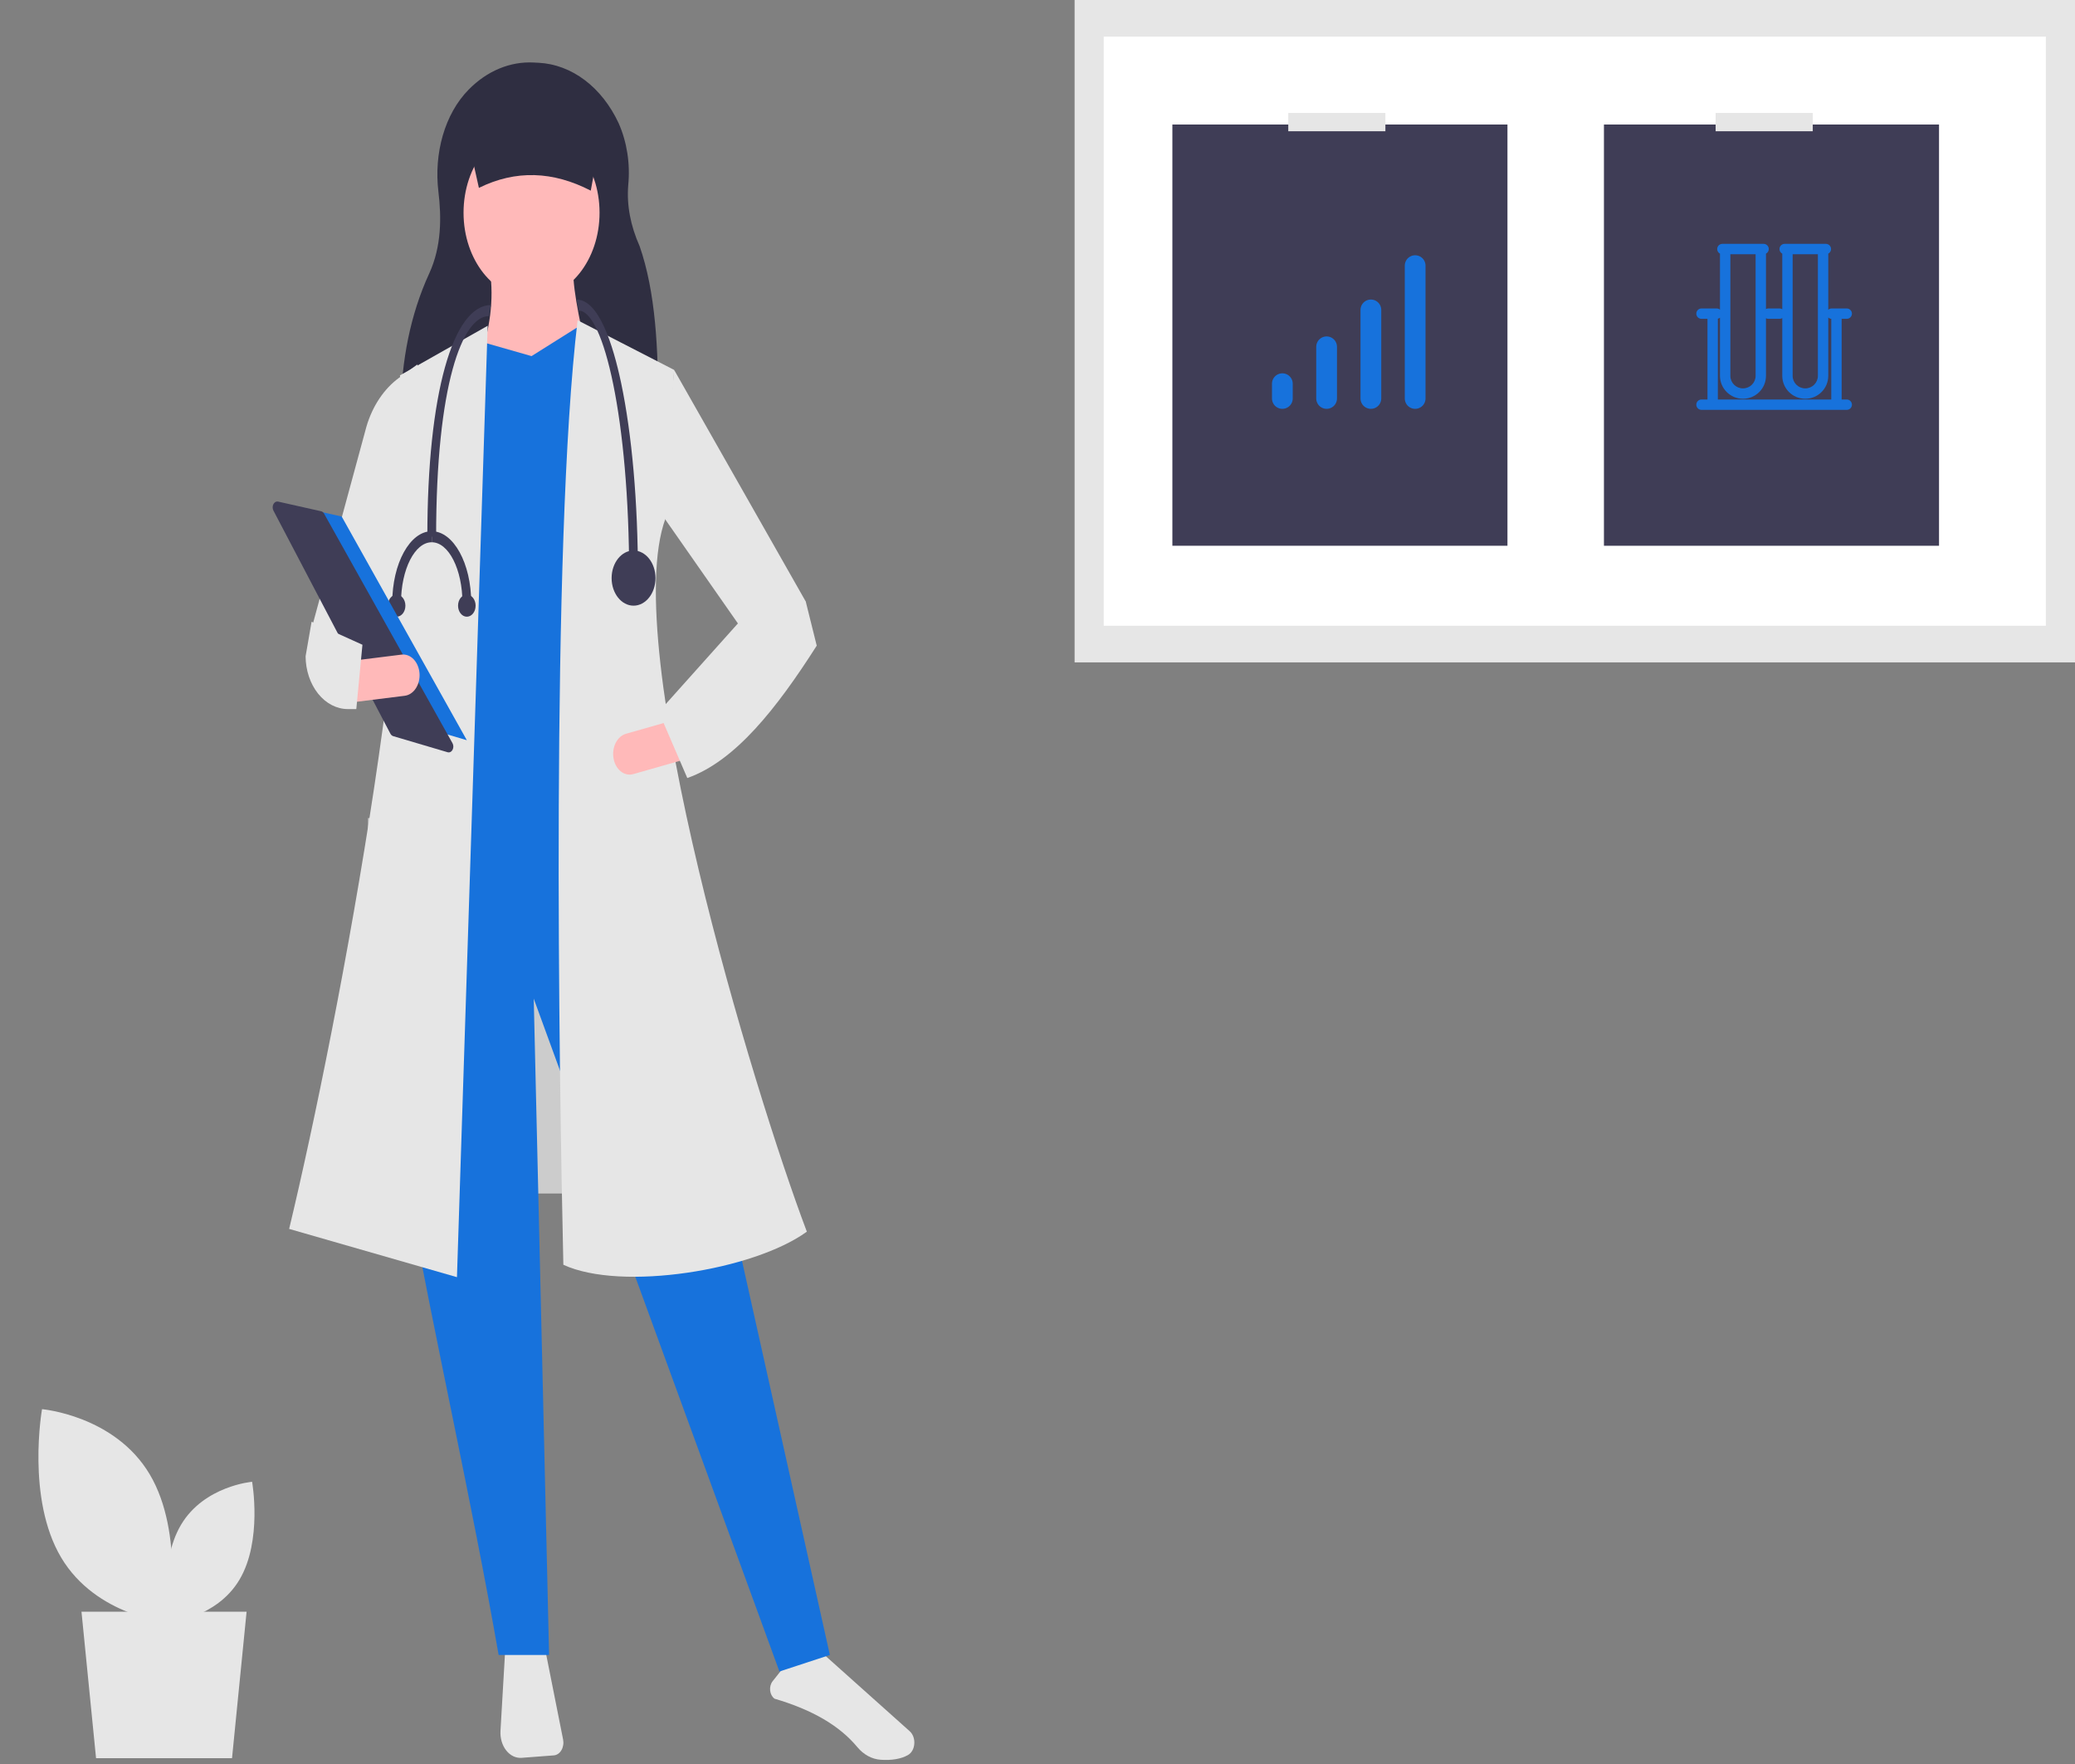 <?xml version="1.0" encoding="UTF-8"?> <svg xmlns="http://www.w3.org/2000/svg" width="200" height="170" viewBox="0 0 200 170" fill="none"><rect x="0" y="0" width="200" height="170" fill="#808080" stroke="none"/> <g clip-path="url(#clip0_442_580)"> <path d="M61.215 78.838H35.471V115.021H61.215V78.838Z" fill="#CCCCCC"></path> <path d="M22.364 169.442H9.258L7.854 155.322H23.768L22.364 169.442Z" fill="#E6E6E6"></path> <path d="M48.682 159.214L48.239 166.814C48.219 167.158 48.258 167.504 48.353 167.827C48.448 168.151 48.597 168.445 48.79 168.691C48.983 168.936 49.215 169.127 49.471 169.25C49.727 169.373 50.002 169.426 50.276 169.406L53.381 169.169C53.525 169.158 53.665 169.107 53.792 169.021C53.919 168.934 54.028 168.813 54.114 168.667C54.199 168.521 54.257 168.353 54.285 168.175C54.313 167.997 54.309 167.814 54.274 167.638L52.55 158.971L48.682 159.214Z" fill="#E6E6E6"></path> <path d="M74.659 163.708C78.314 164.783 80.925 166.311 82.64 168.378C83.251 169.109 84.05 169.539 84.893 169.592C85.969 169.663 86.848 169.511 87.509 169.14C87.678 169.046 87.825 168.897 87.933 168.708C88.041 168.52 88.107 168.298 88.124 168.066C88.144 167.831 88.113 167.593 88.035 167.378C87.958 167.162 87.835 166.977 87.682 166.84L79.013 159.088L75.331 160.939L74.472 162.019C74.379 162.136 74.309 162.278 74.267 162.435C74.225 162.592 74.213 162.758 74.231 162.922C74.249 163.086 74.297 163.242 74.371 163.379C74.446 163.515 74.544 163.628 74.659 163.708Z" fill="#E6E6E6"></path> <path d="M63.41 39.623L38.632 39.335C38.694 34.798 39.534 30.344 41.369 26.358C42.575 23.74 42.549 20.891 42.258 18.491C41.81 14.786 42.852 10.996 45.169 8.638C46.939 6.833 49.174 5.904 51.451 6.026L51.932 6.051C53.5 6.133 55.025 6.708 56.37 7.724C57.714 8.741 58.833 10.165 59.625 11.867C60.431 13.683 60.755 15.775 60.553 17.838C60.395 19.78 60.771 21.742 61.65 23.722C63.167 28.071 63.495 33.636 63.41 39.623Z" fill="#2F2E41"></path> <path d="M79.988 159.492L75.125 161.087L51.444 96.241L52.924 159.492H48.061C42.865 129.734 33.483 95.39 37.701 84.548L62.862 82.687L79.988 159.492Z" fill="#1772DC"></path> <path d="M51.233 28.738C54.853 28.738 57.788 25.049 57.788 20.499C57.788 15.949 54.853 12.261 51.233 12.261C47.613 12.261 44.679 15.949 44.679 20.499C44.679 25.049 47.613 28.738 51.233 28.738Z" fill="#FFB9B9"></path> <path d="M56.943 35.648L46.159 34.85C47.216 31.802 47.638 28.866 47.216 26.08H55.251C55.233 28.219 56.08 31.919 56.943 35.648Z" fill="#FFB9B9"></path> <path d="M63.708 85.079L40.027 87.205L42.459 34.452L46.582 32.99L51.233 34.319L55.885 31.395L58.845 32.724L63.708 85.079Z" fill="#1772DC"></path> <path d="M44.044 123.083L27.869 118.432C32.679 98.385 41.344 52.523 38.547 36.179L47.004 31.395L44.044 123.083Z" fill="#E6E6E6"></path> <path d="M36.221 65.147L30.09 60.363L35.319 41.113C35.902 39.127 37.019 37.459 38.477 36.398L40.239 35.116L39.182 54.517L36.221 65.147Z" fill="#E6E6E6"></path> <path d="M77.768 118.698C72.663 122.41 59.902 124.48 54.299 121.887C53.886 103.774 53.078 52.54 55.673 30.864L64.976 35.648L64.131 49.999C59.683 62.275 72.598 105.035 77.768 118.698Z" fill="#E6E6E6"></path> <path d="M77.029 62.755L71.32 60.363L63.708 49.467L64.977 35.648L77.663 57.971L77.029 62.755Z" fill="#E6E6E6"></path> <path d="M59.138 73.099C59.231 73.615 59.483 74.062 59.839 74.344C60.194 74.626 60.624 74.719 61.035 74.603L65.881 73.224L65.18 69.336L60.334 70.715C59.924 70.832 59.568 71.149 59.343 71.596C59.119 72.043 59.045 72.584 59.138 73.099Z" fill="#FFB9B9"></path> <path d="M56.942 18.373C53.301 16.491 49.706 16.355 46.159 18.107L44.679 11.463H58.211L56.942 18.373Z" fill="#2F2E41"></path> <path d="M63.497 68.602L66.246 74.98C70.869 73.359 74.876 68.25 78.721 62.224L77.663 57.971L71.109 60.097L63.497 68.602Z" fill="#E6E6E6"></path> <path d="M61.488 55.447H60.642C60.642 40.411 58.179 29.934 55.779 29.934L55.567 28.871C57.72 28.871 59.092 33.231 59.864 36.89C60.911 41.849 61.488 48.44 61.488 55.447Z" fill="#3F3D56"></path> <path d="M42.036 51.726H41.19C41.19 37.956 43.67 29.402 47.322 29.402L47.111 30.465C44.585 30.465 42.036 37.039 42.036 51.726Z" fill="#3F3D56"></path> <path d="M61.066 58.37C62.233 58.37 63.18 57.18 63.18 55.712C63.18 54.245 62.233 53.055 61.066 53.055C59.898 53.055 58.951 54.245 58.951 55.712C58.951 57.18 59.898 58.37 61.066 58.37Z" fill="#3F3D56"></path> <path d="M38.652 58.104H37.807C37.807 54.294 39.514 51.195 41.612 51.195V52.258C39.98 52.258 38.652 54.88 38.652 58.104Z" fill="#3F3D56"></path> <path d="M45.419 58.104H44.573C44.573 54.88 43.245 52.258 41.613 52.258V51.195C43.712 51.195 45.419 54.294 45.419 58.104Z" fill="#3F3D56"></path> <path d="M44.996 59.433C45.463 59.433 45.842 58.957 45.842 58.37C45.842 57.783 45.463 57.307 44.996 57.307C44.529 57.307 44.15 57.783 44.15 58.37C44.15 58.957 44.529 59.433 44.996 59.433Z" fill="#3F3D56"></path> <path d="M38.23 59.433C38.697 59.433 39.075 58.957 39.075 58.37C39.075 57.783 38.697 57.307 38.23 57.307C37.762 57.307 37.384 57.783 37.384 58.37C37.384 58.957 37.762 59.433 38.23 59.433Z" fill="#3F3D56"></path> <path d="M27.658 48.595L32.935 49.779L44.996 71.335L38.589 69.44L27.658 48.595Z" fill="#1772DC"></path> <path d="M26.722 48.331C26.642 48.333 26.563 48.361 26.495 48.414C26.426 48.467 26.37 48.542 26.332 48.631C26.295 48.72 26.277 48.821 26.281 48.922C26.285 49.023 26.31 49.12 26.354 49.205L37.628 70.705C37.691 70.825 37.788 70.911 37.9 70.944L43.145 72.495C43.233 72.521 43.326 72.513 43.411 72.471C43.495 72.43 43.568 72.357 43.619 72.262C43.67 72.167 43.697 72.056 43.696 71.941C43.695 71.827 43.666 71.716 43.614 71.623L31.236 49.501C31.203 49.44 31.16 49.389 31.11 49.349C31.061 49.31 31.006 49.283 30.948 49.27L26.807 48.34C26.779 48.334 26.751 48.331 26.722 48.331Z" fill="#3F3D56"></path> <path d="M33.755 63.703L34.068 67.67L39.013 67.053C39.431 67.001 39.816 66.742 40.083 66.333C40.349 65.924 40.476 65.399 40.434 64.873C40.392 64.347 40.186 63.863 39.861 63.528C39.536 63.193 39.118 63.034 38.699 63.087L33.755 63.703Z" fill="#FFB9B9"></path> <path d="M29.455 63.244C29.462 64.597 29.895 65.891 30.657 66.845C31.421 67.798 32.453 68.335 33.529 68.336H34.342L34.934 62.136L30.033 59.919L29.455 63.244Z" fill="#E6E6E6"></path> <path d="M200 0H103.576V63.835H200V0Z" fill="#E6E6E6"></path> <path d="M106.384 60.305H197.191V3.53H106.384V60.305Z" fill="white"></path> <path d="M145.297 12H113V52.595H145.297V12Z" fill="#3F3D56"></path> <path d="M133.532 10.884H124.171V12.649H133.532V10.884Z" fill="#E6E6E6"></path> <path d="M186.894 12H154.597V52.596H186.894V12Z" fill="#3F3D56"></path> <path d="M174.724 10.884H165.362V12.649H174.724V10.884Z" fill="#E6E6E6"></path> <path d="M5.892 150.098C9.267 155.779 16.272 156.377 16.272 156.377C16.272 156.377 17.806 147.765 14.431 142.084C11.056 136.403 4.051 135.805 4.051 135.805C4.051 135.805 2.517 144.418 5.892 150.098Z" fill="#E6E6E6"></path> <path d="M23.084 152.234C20.857 155.982 16.234 156.377 16.234 156.377C16.234 156.377 15.222 150.694 17.449 146.945C19.676 143.197 24.299 142.802 24.299 142.802C24.299 142.802 25.311 148.485 23.084 152.234Z" fill="#E6E6E6"></path> <path d="M123.6 38.4V36.978M127.866 38.4V33.422M132.133 38.4V29.867M136.4 38.4V25.6" stroke="#1772DC" stroke-width="2" stroke-linecap="round" stroke-linejoin="round"></path> <path d="M166.013 23.5C165.737 23.5 165.513 23.724 165.513 24C165.513 24.276 165.737 24.5 166.013 24.5V23.5ZM169.984 24.5C170.26 24.5 170.484 24.276 170.484 24C170.484 23.724 170.26 23.5 169.984 23.5V24.5ZM172.016 23.5C171.74 23.5 171.516 23.724 171.516 24C171.516 24.276 171.74 24.5 172.016 24.5V23.5ZM175.987 24.5C176.263 24.5 176.487 24.276 176.487 24C176.487 23.724 176.263 23.5 175.987 23.5V24.5ZM178 39.5C178.276 39.5 178.5 39.276 178.5 39C178.5 38.724 178.276 38.5 178 38.5V39.5ZM164 38.5C163.724 38.5 163.5 38.724 163.5 39C163.5 39.276 163.724 39.5 164 39.5V38.5ZM164 29.727C163.724 29.727 163.5 29.951 163.5 30.227C163.5 30.503 163.724 30.727 164 30.727V29.727ZM178 30.727C178.276 30.727 178.5 30.503 178.5 30.227C178.5 29.951 178.276 29.727 178 29.727V30.727ZM176.55 29.727C176.273 29.727 176.05 29.951 176.05 30.227C176.05 30.503 176.273 30.727 176.55 30.727V29.727ZM171.523 30.727C171.8 30.727 172.023 30.503 172.023 30.227C172.023 29.951 171.8 29.727 171.523 29.727V30.727ZM170.448 29.727C170.172 29.727 169.948 29.951 169.948 30.227C169.948 30.503 170.172 30.727 170.448 30.727V29.727ZM165.464 30.727C165.74 30.727 165.964 30.503 165.964 30.227C165.964 29.951 165.74 29.727 165.464 29.727V30.727ZM166.013 24.5H166.282V23.5H166.013V24.5ZM166.282 24.5H169.715V23.5H166.282V24.5ZM169.715 24.5H169.984V23.5H169.715V24.5ZM167.999 37.429C167.324 37.429 166.782 36.886 166.782 36.221H165.782C165.782 37.443 166.777 38.429 167.999 38.429V37.429ZM169.215 36.221C169.215 36.886 168.673 37.429 167.999 37.429V38.429C169.221 38.429 170.215 37.443 170.215 36.221H169.215ZM172.016 24.5H172.285V23.5H172.016V24.5ZM172.285 24.5H175.718V23.5H172.285V24.5ZM175.718 24.5H175.987V23.5H175.718V24.5ZM174.001 37.429C173.327 37.429 172.785 36.886 172.785 36.221H171.785C171.785 37.443 172.779 38.429 174.001 38.429V37.429ZM175.218 36.221C175.218 36.886 174.676 37.429 174.001 37.429V38.429C175.223 38.429 176.218 37.443 176.218 36.221H175.218ZM169.215 24V36.221H170.215V24H169.215ZM166.782 36.221V24H165.782V36.221H166.782ZM175.218 24V36.221H176.218V24H175.218ZM172.785 36.221V24H171.785V36.221H172.785ZM177.008 39.5H178V38.5H177.008V39.5ZM177.508 39V30.227H176.508V39H177.508ZM164 39.5H165.076V38.5H164V39.5ZM165.076 39.5H177.008V38.5H165.076V39.5ZM165.576 39V30.227H164.576V39H165.576ZM165.076 29.727H164V30.727H165.076V29.727ZM177.008 30.727H178V29.727H177.008V30.727ZM177.008 29.727H176.55V30.727H177.008V29.727ZM171.523 29.727H170.448V30.727H171.523V29.727ZM165.076 30.727H165.464V29.727H165.076V30.727Z" fill="#1772DC"></path> </g> <defs> <clipPath id="clip0_442_580"> <rect width="200" height="170" fill="white"></rect> </clipPath> </defs> </svg> 